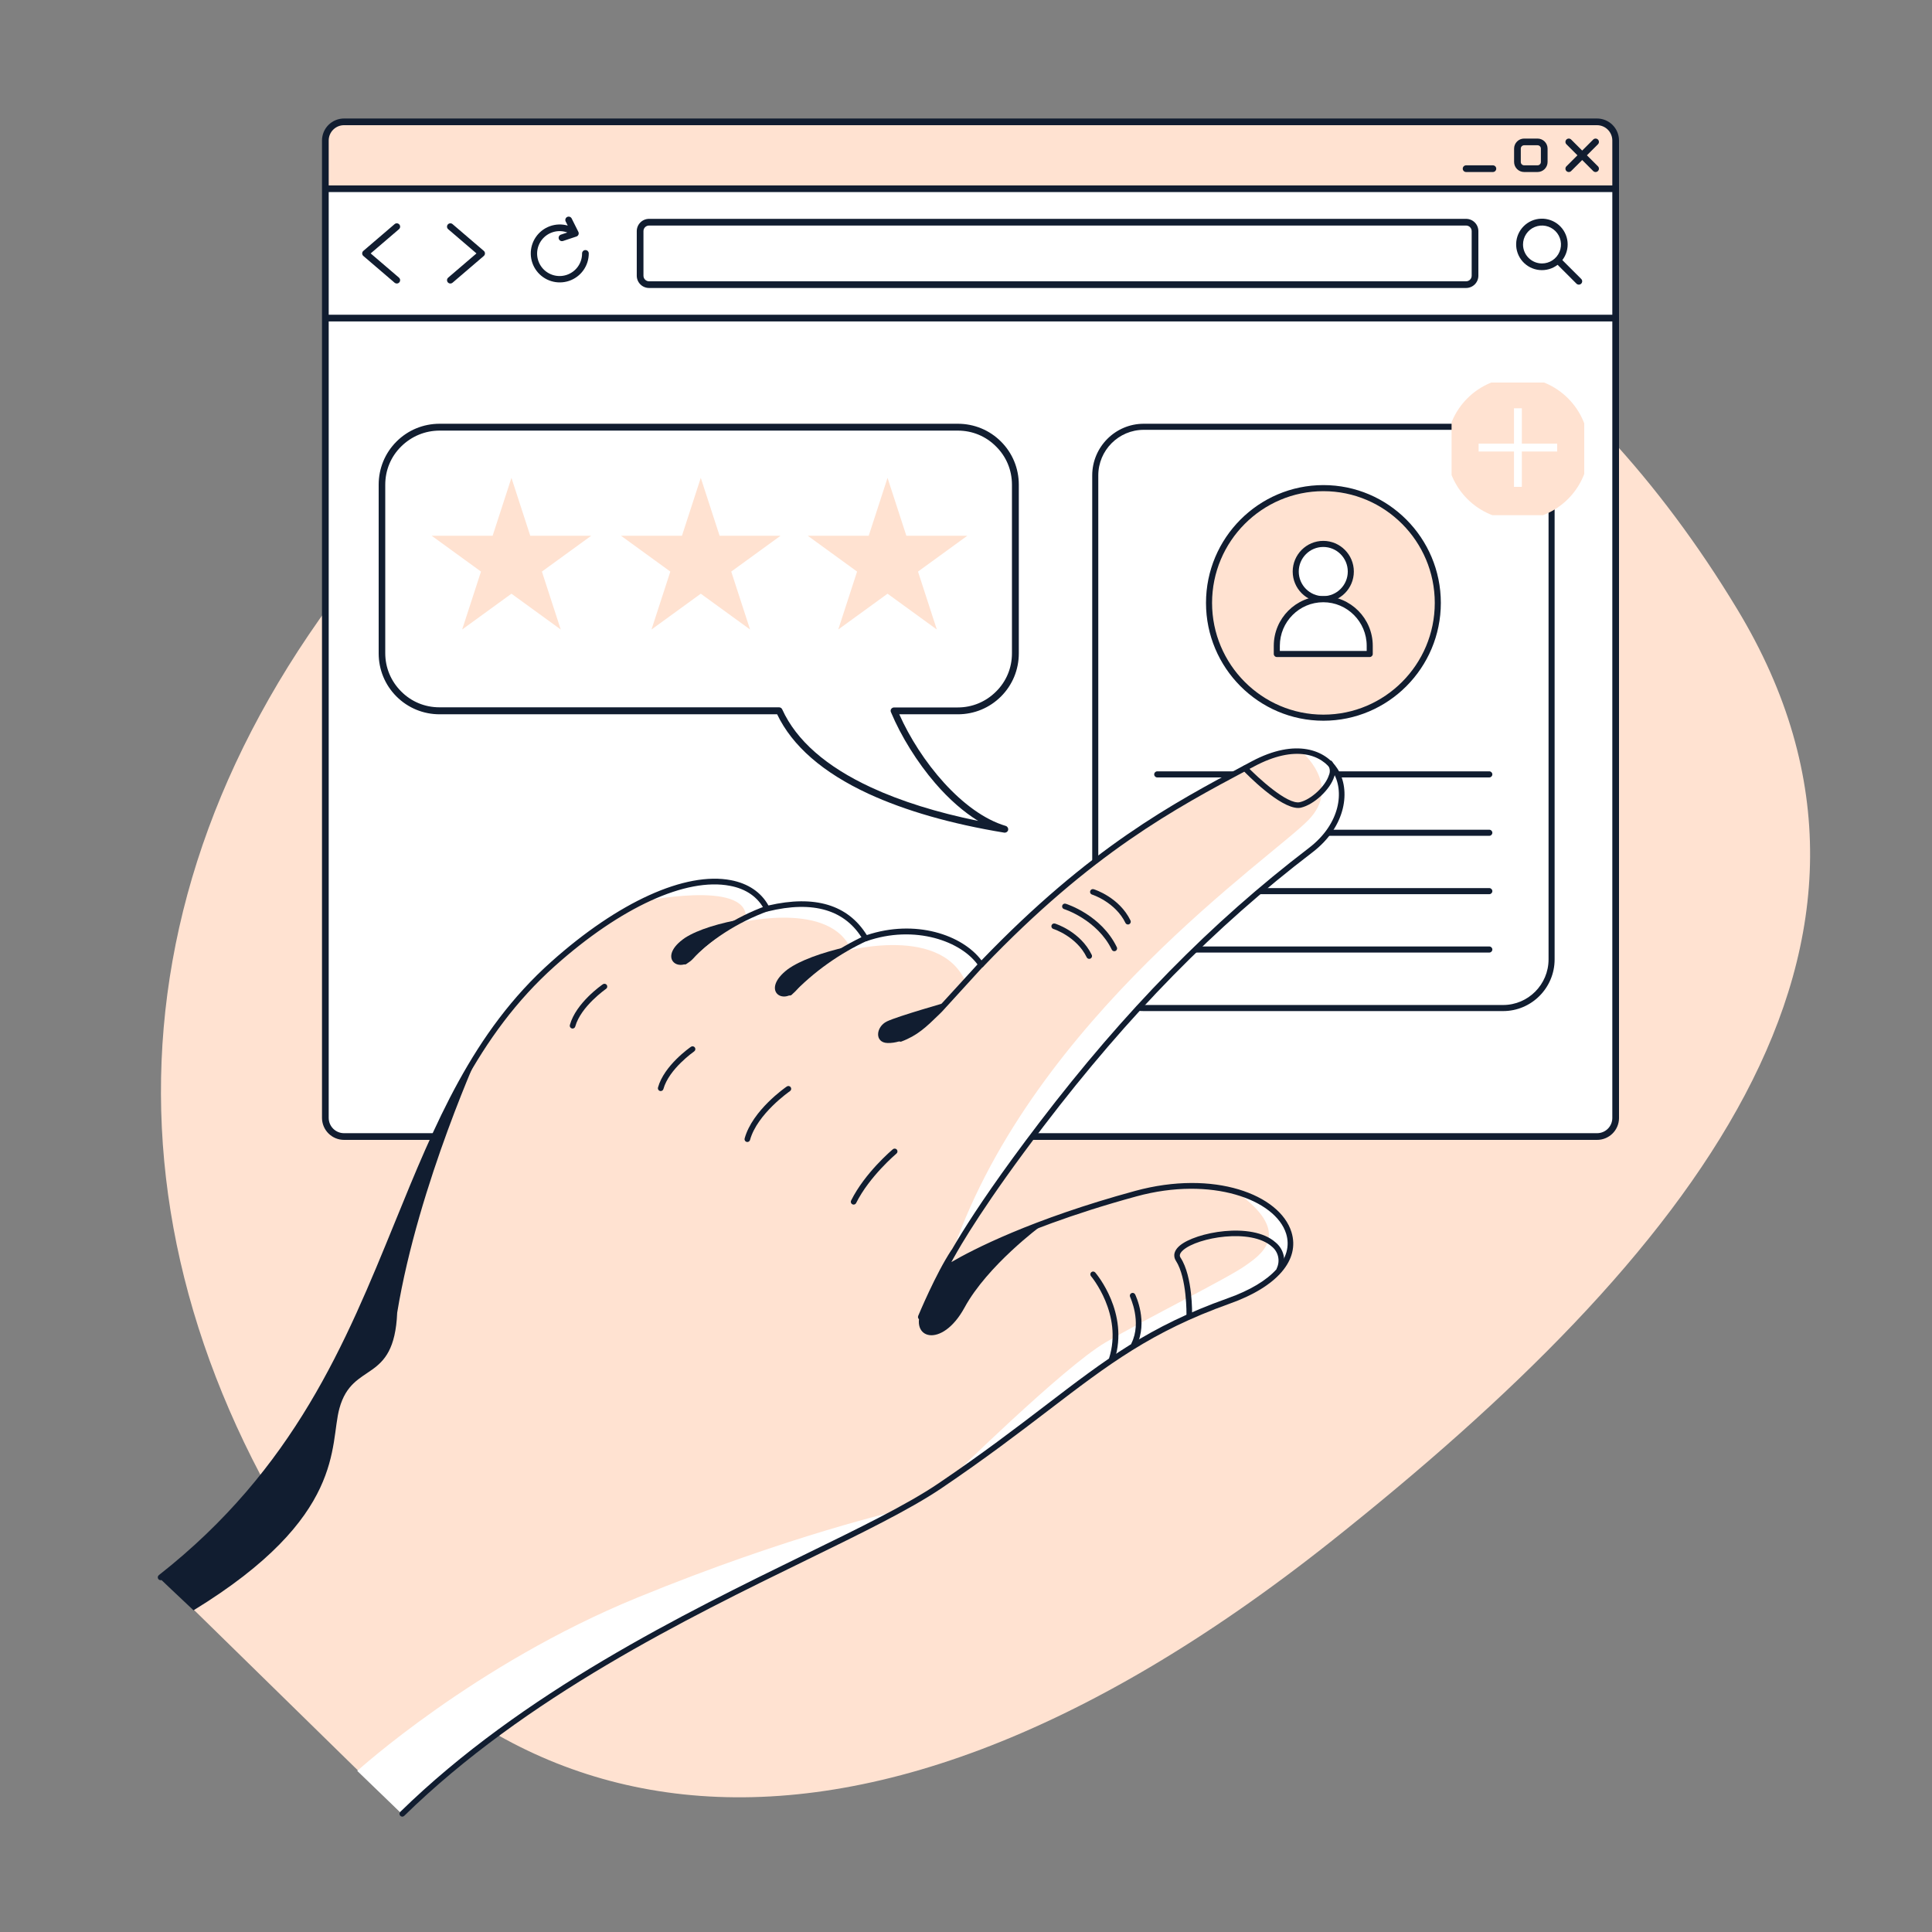 <svg width="604" height="604" viewBox="0 0 604 604" fill="none" xmlns="http://www.w3.org/2000/svg">
<rect x="0" y="0" width="604" height="604" fill="#808080" stroke="none"/>
<g clip-path="url(#clip0_614_7010)">
<g clip-path="url(#clip1_614_7010)">
<path d="M84.179 466.222C24.843 358.41 42.377 240.304 145.609 140.61C272.026 19.456 444.588 27.377 543.119 190.468C606.737 295.708 528.302 392.875 415.968 482.031C259.849 605.863 143.385 574.009 84.179 466.222V466.222Z" fill="#FFE2D1"/>
</g>
<g clip-path="url(#clip2_614_7010)">
<path d="M498.934 355.663H107.885C107.122 355.667 106.365 355.52 105.659 355.231C104.953 354.942 104.311 354.517 103.77 353.978C103.229 353.441 102.799 352.802 102.506 352.097C102.213 351.394 102.062 350.639 102.063 349.876V44.23C102.062 43.467 102.213 42.712 102.505 42.008C102.798 41.303 103.227 40.663 103.768 40.125C104.31 39.587 104.952 39.161 105.658 38.872C106.365 38.583 107.122 38.436 107.885 38.44H498.934C499.697 38.436 500.454 38.583 501.161 38.872C501.867 39.161 502.509 39.587 503.051 40.125C503.591 40.663 504.021 41.303 504.314 42.008C504.606 42.712 504.757 43.467 504.756 44.23V349.946C504.741 351.475 504.12 352.935 503.028 354.007C501.937 355.079 500.464 355.674 498.934 355.663Z" fill="white"/>
<path d="M504.547 58.274V44.679C504.549 43.918 504.4 43.165 504.11 42.462C503.82 41.759 503.393 41.12 502.855 40.583C502.316 40.045 501.677 39.619 500.974 39.329C500.269 39.038 499.516 38.89 498.754 38.892H107.995C107.234 38.89 106.48 39.038 105.776 39.329C105.073 39.619 104.433 40.045 103.895 40.583C103.357 41.12 102.93 41.759 102.64 42.462C102.349 43.165 102.201 43.918 102.202 44.679V58.274H504.547Z" fill="#FFE2D1"/>
<path d="M496.117 48.549L499.565 45.106C499.761 44.91 499.871 44.644 499.871 44.366C499.871 44.089 499.761 43.823 499.565 43.627C499.368 43.43 499.102 43.32 498.824 43.32C498.546 43.32 498.28 43.43 498.084 43.627L494.637 47.071L491.19 43.627C490.994 43.43 490.727 43.32 490.449 43.32C490.171 43.32 489.905 43.43 489.709 43.627C489.513 43.823 489.402 44.089 489.402 44.366C489.402 44.644 489.513 44.91 489.709 45.106L493.156 48.549L489.709 51.993C489.513 52.189 489.402 52.455 489.402 52.733C489.402 53.01 489.513 53.276 489.709 53.472C489.905 53.668 490.171 53.779 490.449 53.779C490.727 53.779 490.994 53.668 491.19 53.472L494.637 50.028L498.084 53.472C498.28 53.668 498.546 53.779 498.824 53.779C499.102 53.779 499.368 53.668 499.565 53.472C499.761 53.276 499.871 53.01 499.871 52.733C499.871 52.455 499.761 52.189 499.565 51.993L496.117 48.549Z" fill="#111D30"/>
<path d="M499.223 37.045H107.596C105.77 37.036 104.015 37.751 102.716 39.032C101.417 40.314 100.68 42.058 100.667 43.882V349.523C100.68 351.347 101.417 353.092 102.716 354.373C104.015 355.655 105.77 356.369 107.596 356.36H499.223C501.039 356.379 502.788 355.677 504.087 354.409C505.386 353.142 506.128 351.411 506.152 349.597V43.882C506.139 42.058 505.402 40.314 504.103 39.032C502.804 37.751 501.049 37.036 499.223 37.045ZM107.596 39.137H499.223C500.494 39.127 501.717 39.621 502.623 40.511C503.529 41.4 504.046 42.613 504.058 43.882V57.961H102.76V43.882C102.773 42.613 103.289 41.4 104.196 40.511C105.102 39.621 106.325 39.127 107.596 39.137ZM504.058 60.053V98.398H102.76V60.053H504.058ZM499.223 354.269H107.596C106.325 354.278 105.102 353.785 104.196 352.895C103.289 352.005 102.773 350.793 102.76 349.523V100.49H504.058V349.597C504.035 350.857 503.513 352.056 502.607 352.931C501.701 353.807 500.484 354.287 499.223 354.269Z" fill="#111D30"/>
<path d="M480.678 53.778H476.491C475.658 53.777 474.86 53.446 474.271 52.858C473.683 52.27 473.351 51.472 473.35 50.641V46.457C473.351 45.626 473.683 44.828 474.271 44.24C474.86 43.652 475.658 43.321 476.491 43.32H480.678C481.511 43.321 482.309 43.652 482.898 44.24C483.487 44.828 483.818 45.626 483.819 46.457V50.641C483.818 51.472 483.487 52.27 482.898 52.858C482.309 53.446 481.511 53.777 480.678 53.778ZM476.491 45.412C476.213 45.412 475.947 45.522 475.75 45.718C475.554 45.914 475.444 46.18 475.444 46.457V50.641C475.444 50.918 475.554 51.184 475.75 51.38C475.947 51.576 476.213 51.686 476.491 51.686H480.678C480.956 51.686 481.222 51.576 481.419 51.38C481.615 51.184 481.725 50.918 481.725 50.641V46.457C481.725 46.18 481.615 45.914 481.419 45.718C481.222 45.522 480.956 45.412 480.678 45.412H476.491Z" fill="#111D30"/>
<path d="M466.72 53.778H458.345C458.067 53.778 457.802 53.668 457.605 53.472C457.409 53.276 457.298 53.01 457.298 52.732C457.298 52.455 457.409 52.189 457.605 51.993C457.802 51.797 458.067 51.687 458.345 51.687H466.72C466.998 51.687 467.264 51.797 467.461 51.993C467.657 52.189 467.767 52.455 467.767 52.732C467.767 53.01 467.657 53.276 467.461 53.472C467.264 53.668 466.998 53.778 466.72 53.778Z" fill="#111D30"/>
<path d="M458.345 90.032H202.911C201.893 90.031 200.917 89.626 200.198 88.908C199.478 88.189 199.073 87.214 199.072 86.198V72.254C199.073 71.237 199.478 70.263 200.198 69.544C200.917 68.825 201.893 68.421 202.911 68.419H458.345C459.363 68.421 460.339 68.825 461.058 69.544C461.778 70.263 462.182 71.237 462.184 72.254V86.198C462.182 87.214 461.778 88.189 461.058 88.908C460.339 89.626 459.363 90.031 458.345 90.032ZM202.911 70.511C202.448 70.511 202.004 70.694 201.677 71.021C201.349 71.348 201.166 71.791 201.166 72.254V86.198C201.166 86.66 201.349 87.103 201.677 87.43C202.004 87.757 202.448 87.941 202.911 87.941H458.345C458.808 87.941 459.252 87.757 459.579 87.43C459.907 87.103 460.09 86.66 460.09 86.198V72.254C460.09 71.791 459.907 71.348 459.579 71.021C459.252 70.694 458.808 70.511 458.345 70.511H202.911Z" fill="#111D30"/>
<path d="M140.797 88.638C140.582 88.638 140.374 88.573 140.198 88.451C140.022 88.329 139.888 88.156 139.813 87.956C139.739 87.755 139.728 87.537 139.782 87.33C139.835 87.123 139.951 86.937 140.114 86.798L148.959 79.226L140.115 71.654C139.904 71.473 139.773 71.216 139.752 70.94C139.731 70.663 139.821 70.389 140.002 70.178C140.182 69.968 140.44 69.838 140.717 69.817C140.994 69.795 141.268 69.885 141.478 70.066L151.249 78.432C151.364 78.53 151.456 78.652 151.519 78.789C151.582 78.926 151.615 79.075 151.615 79.226C151.615 79.377 151.582 79.526 151.519 79.663C151.456 79.8 151.364 79.922 151.249 80.02L141.478 88.386C141.288 88.549 141.047 88.638 140.797 88.638Z" fill="#111D30"/>
<path d="M124.047 88.638C123.797 88.638 123.555 88.549 123.365 88.386L113.595 80.02C113.48 79.922 113.388 79.8 113.325 79.663C113.262 79.526 113.229 79.377 113.229 79.226C113.229 79.075 113.262 78.926 113.325 78.789C113.388 78.652 113.48 78.53 113.595 78.432L123.365 70.066C123.47 69.976 123.591 69.908 123.722 69.865C123.852 69.823 123.99 69.806 124.127 69.817C124.264 69.827 124.398 69.864 124.521 69.927C124.643 69.989 124.753 70.074 124.842 70.178C124.932 70.283 125 70.404 125.043 70.534C125.085 70.665 125.102 70.803 125.092 70.94C125.081 71.077 125.044 71.21 124.981 71.333C124.919 71.455 124.833 71.564 124.729 71.654L115.884 79.226L124.728 86.798C124.891 86.937 125.007 87.123 125.061 87.33C125.114 87.537 125.103 87.755 125.029 87.955C124.955 88.156 124.821 88.329 124.645 88.451C124.469 88.573 124.261 88.638 124.047 88.638Z" fill="#111D30"/>
<path d="M183.02 78.18C182.742 78.18 182.476 78.29 182.28 78.486C182.084 78.683 181.973 78.948 181.973 79.226C181.984 80.722 181.516 82.182 180.637 83.394C179.759 84.605 178.516 85.505 177.09 85.962C175.663 86.418 174.129 86.407 172.709 85.931C171.29 85.455 170.059 84.539 169.197 83.315C168.336 82.092 167.888 80.625 167.919 79.129C167.95 77.633 168.459 76.187 169.371 75C170.283 73.814 171.551 72.949 172.989 72.532C174.427 72.116 175.961 72.169 177.367 72.685L175.358 73.353C175.095 73.441 174.877 73.63 174.753 73.878C174.628 74.126 174.608 74.414 174.696 74.677C174.784 74.94 174.973 75.157 175.222 75.281C175.47 75.405 175.758 75.425 176.021 75.338L180.208 73.943C180.351 73.896 180.481 73.819 180.591 73.716C180.7 73.614 180.787 73.49 180.844 73.351C180.902 73.213 180.928 73.064 180.924 72.914C180.918 72.764 180.88 72.617 180.813 72.483L178.72 68.3C178.595 68.052 178.378 67.863 178.115 67.776C177.851 67.688 177.563 67.708 177.315 67.832C177.066 67.957 176.878 68.174 176.79 68.437C176.702 68.7 176.722 68.988 176.846 69.236L177.491 70.523C175.663 70.001 173.716 70.067 171.928 70.71C170.139 71.353 168.598 72.542 167.523 74.109C166.447 75.675 165.892 77.539 165.935 79.438C165.978 81.337 166.618 83.174 167.763 84.689C168.908 86.205 170.502 87.323 172.318 87.885C174.134 88.447 176.081 88.424 177.884 87.82C179.686 87.216 181.253 86.061 182.363 84.519C183.472 82.977 184.068 81.125 184.067 79.226C184.067 78.948 183.957 78.683 183.761 78.486C183.564 78.29 183.298 78.18 183.02 78.18Z" fill="#111D30"/>
<path d="M494.33 87.201L488.433 81.31C489.679 79.69 490.261 77.656 490.062 75.623C489.862 73.589 488.896 71.708 487.358 70.36C485.821 69.013 483.827 68.299 481.783 68.366C479.739 68.433 477.797 69.274 476.35 70.719C474.904 72.163 474.062 74.104 473.995 76.146C473.929 78.188 474.642 80.179 475.991 81.715C477.34 83.251 479.224 84.217 481.26 84.416C483.296 84.615 485.331 84.034 486.953 82.789L492.849 88.68C493.045 88.876 493.312 88.987 493.59 88.987C493.868 88.987 494.134 88.876 494.33 88.68C494.526 88.484 494.637 88.218 494.637 87.94C494.637 87.663 494.526 87.397 494.33 87.201ZM476.142 76.437C476.142 75.265 476.49 74.119 477.141 73.144C477.793 72.17 478.72 71.41 479.804 70.962C480.888 70.513 482.081 70.396 483.231 70.624C484.382 70.853 485.44 71.418 486.269 72.246C487.098 73.075 487.664 74.131 487.893 75.281C488.122 76.43 488.004 77.622 487.555 78.705C487.106 79.787 486.345 80.713 485.37 81.364C484.394 82.015 483.247 82.363 482.074 82.363C480.501 82.361 478.994 81.736 477.881 80.625C476.769 79.514 476.144 78.008 476.142 76.437Z" fill="#111D30"/>
</g>
<g clip-path="url(#clip3_614_7010)">
<path d="M469.915 315.143H357.565C349.195 315.143 342.409 308.334 342.409 299.934V148.636C342.409 140.237 349.195 133.428 357.565 133.428H469.915C478.285 133.428 485.071 140.237 485.071 148.636V299.934C485.071 308.334 478.285 315.143 469.915 315.143Z" fill="white"/>
<path d="M469.915 316.093H357.565C348.686 316.093 341.461 308.844 341.461 299.934V148.636C341.461 139.726 348.686 132.477 357.565 132.477H469.915C478.794 132.477 486.019 139.726 486.019 148.636V299.934C486.019 308.844 478.794 316.093 469.915 316.093ZM357.565 134.378C349.73 134.378 343.356 140.774 343.356 148.636V299.934C343.356 307.796 349.73 314.192 357.565 314.192H469.915C477.75 314.192 484.124 307.796 484.124 299.934V148.636C484.124 140.774 477.75 134.378 469.915 134.378H357.565Z" fill="#111D30"/>
<path d="M413.74 224.368C433.49 224.368 449.5 208.303 449.5 188.486C449.5 168.668 433.49 152.603 413.74 152.603C393.99 152.603 377.98 168.668 377.98 188.486C377.98 208.303 393.99 224.368 413.74 224.368Z" fill="#FFE2D1"/>
<path d="M413.74 225.319C393.499 225.319 377.032 208.796 377.032 188.486C377.032 168.176 393.499 151.653 413.74 151.653C433.981 151.653 450.448 168.176 450.448 188.486C450.448 208.796 433.981 225.319 413.74 225.319ZM413.74 153.554C394.544 153.554 378.927 169.224 378.927 188.486C378.927 207.748 394.544 223.418 413.74 223.418C432.936 223.418 448.553 207.748 448.553 188.486C448.553 169.224 432.936 153.554 413.74 153.554Z" fill="#111D30"/>
<path d="M413.693 187.326C418.448 187.326 422.303 183.457 422.303 178.686C422.303 173.914 418.448 170.046 413.693 170.046C408.937 170.046 405.082 173.914 405.082 178.686C405.082 183.457 408.937 187.326 413.693 187.326Z" fill="white"/>
<path d="M413.693 188.276C408.422 188.276 404.135 183.974 404.135 178.685C404.135 173.397 408.422 169.095 413.693 169.095C418.963 169.095 423.25 173.397 423.25 178.685C423.25 183.974 418.963 188.276 413.693 188.276ZM413.693 170.996C409.467 170.996 406.029 174.446 406.029 178.685C406.029 182.925 409.467 186.375 413.693 186.375C417.918 186.375 421.356 182.925 421.356 178.685C421.356 174.446 417.918 170.996 413.693 170.996Z" fill="#111D30"/>
<path d="M413.693 187.325C405.67 187.325 399.167 193.851 399.167 201.9V204.455H428.218V201.9C428.218 193.851 421.715 187.325 413.693 187.325Z" fill="white"/>
<path d="M428.218 205.405H399.167C398.644 205.405 398.22 204.98 398.22 204.455V201.9C398.22 193.339 405.161 186.375 413.692 186.375C422.224 186.375 429.165 193.339 429.165 201.9V204.455C429.165 204.98 428.741 205.405 428.218 205.405ZM400.114 203.504H427.271V201.9C427.271 194.388 421.179 188.276 413.692 188.276C406.205 188.276 400.114 194.388 400.114 201.9V203.504Z" fill="#111D30"/>
<path d="M465.604 243.047H361.781C361.258 243.047 360.833 242.621 360.833 242.096C360.833 241.571 361.258 241.146 361.781 241.146H465.604C466.127 241.146 466.552 241.571 466.552 242.096C466.552 242.621 466.127 243.047 465.604 243.047Z" fill="#111D30"/>
<path d="M465.604 261.297H361.781C361.258 261.297 360.833 260.871 360.833 260.346C360.833 259.821 361.258 259.396 361.781 259.396H465.604C466.127 259.396 466.552 259.821 466.552 260.346C466.552 260.871 466.127 261.297 465.604 261.297Z" fill="#111D30"/>
<path d="M465.604 279.547H361.781C361.258 279.547 360.833 279.121 360.833 278.596C360.833 278.071 361.258 277.646 361.781 277.646H465.604C466.127 277.646 466.552 278.071 466.552 278.596C466.552 279.121 466.127 279.547 465.604 279.547Z" fill="#111D30"/>
<path d="M465.604 297.797H361.781C361.258 297.797 360.833 297.371 360.833 296.847C360.833 296.322 361.258 295.896 361.781 295.896H465.604C466.127 295.896 466.552 296.322 466.552 296.847C466.552 297.371 466.127 297.797 465.604 297.797Z" fill="#111D30"/>
</g>
<g clip-path="url(#clip4_614_7010)">
<path d="M474.476 160.535C485.672 160.535 494.748 151.459 494.748 140.263C494.748 129.067 485.672 119.991 474.476 119.991C463.28 119.991 454.204 129.067 454.204 140.263C454.204 151.459 463.28 160.535 474.476 160.535Z" fill="#FFE2D1" stroke="#FFE2D1" stroke-width="3.962" stroke-miterlimit="10"/>
</g>
<g clip-path="url(#clip5_614_7010)">
<path d="M50.209 493.095C127.428 432.434 118.333 349.983 172.954 301.266C206.587 271.274 232.971 270.413 239.792 284.087C248.974 281.865 263.132 280.574 270.591 293.423C286.717 287.723 301.636 293.88 306.734 301.617C341.924 264.862 368.553 251.161 391.675 238.822C417.909 224.77 429.094 250.994 409.733 265.802C376.458 291.228 349.961 319.586 325.615 351.485C301.269 383.383 295.226 396.934 295.226 396.934C295.226 396.934 313.538 384.498 355.086 373.16C396.633 361.822 423.672 392.613 384.11 406.745C347.381 419.857 335.383 436.447 293.783 464.578C262.887 485.472 181.349 512.662 125.757 567.062" fill="#FFE2D1"/>
<path d="M281.601 472.097C281.601 472.097 247.234 479.782 199.136 499.508C148.319 520.305 111.687 553.635 111.687 553.635L125.748 567.195C134.074 557.912 167.191 529.922 199.136 513.376C234.711 494.976 281.601 472.097 281.601 472.097Z" fill="white"/>
<path d="M261.882 297.93C261.882 297.93 293.477 288.401 301.793 306.756C303.691 304.85 306.787 301.03 306.787 301.03C306.787 301.03 292.533 281.699 261.882 297.93Z" fill="white"/>
<path d="M229.333 288.858C229.333 288.858 258.086 281.226 265.685 296.016C267.368 295.229 269.005 294.349 270.591 293.381C270.591 293.381 261.409 273.831 229.333 288.858Z" fill="white"/>
<path d="M150.776 326.719C150.776 326.719 130.82 369.981 124.174 410.381C123.221 432.97 110.235 425.312 106.116 440.286C102.941 451.826 108.337 474.169 60.502 503.433C56.068 499.296 49.737 493.254 49.737 493.254C73.077 476.716 89.474 453.1 103.58 428.517C121.008 393.844 134.31 355.034 150.776 326.719Z" fill="#111D30"/>
<path d="M199.958 281.944C199.958 281.944 233.688 274.786 233.189 286.95C235.332 285.756 238.655 284.316 238.655 284.316C238.655 284.316 237.019 267.629 199.958 281.944Z" fill="white"/>
<path d="M297.08 462.234C297.08 462.234 332.497 427.402 345.483 419.761C358.47 412.12 383.874 399.605 389.453 395.609C393.887 392.43 404.145 385.887 387.704 373.486C403.55 377.983 408.141 393.027 396.773 399.746C378.408 410.557 366.427 412.129 346.235 425.733C342.361 428.342 297.08 462.234 297.08 462.234Z" fill="white"/>
<path d="M406.724 234.827C406.724 234.827 419.658 245.419 409.094 256.318C397.726 268.087 323.394 318.209 298.033 390.692C324.364 347.077 382.335 284.405 401.967 271.363C421.6 258.321 420.34 251.646 419.396 245.279C418.451 238.911 410.52 235.1 406.724 234.827Z" fill="white"/>
<path d="M281.444 325.693C281.549 325.694 281.653 325.673 281.75 325.631C286.84 323.734 289.568 321.073 293.704 317.051L294.579 316.172L307.399 302.12C307.486 302.037 307.554 301.937 307.6 301.827C307.647 301.716 307.67 301.597 307.668 301.477C307.667 301.357 307.641 301.238 307.593 301.128C307.544 301.019 307.474 300.92 307.386 300.839C307.298 300.758 307.194 300.695 307.081 300.656C306.968 300.617 306.848 300.601 306.729 300.61C306.609 300.619 306.494 300.652 306.387 300.708C306.281 300.764 306.189 300.841 306.114 300.935L293.328 314.908L292.506 315.698C288.387 319.703 285.904 322.127 281.138 323.901C280.944 323.971 280.781 324.109 280.678 324.288C280.575 324.468 280.539 324.678 280.576 324.882C280.612 325.087 280.719 325.271 280.878 325.403C281.037 325.536 281.238 325.607 281.444 325.605V325.693Z" fill="#111D30"/>
<path d="M246.919 311.237C247.037 311.236 247.153 311.212 247.262 311.165C247.369 311.118 247.467 311.05 247.548 310.964C254.342 303.847 262.416 298.087 271.344 293.988C271.556 293.893 271.722 293.718 271.805 293.501C271.889 293.283 271.883 293.041 271.79 292.828C271.695 292.615 271.521 292.448 271.305 292.364C271.088 292.28 270.848 292.286 270.635 292.38C261.495 296.574 253.231 302.472 246.28 309.761C246.165 309.886 246.088 310.042 246.059 310.211C246.031 310.379 246.052 310.552 246.12 310.708C246.187 310.865 246.299 310.998 246.44 311.092C246.583 311.186 246.749 311.236 246.919 311.237Z" fill="#111D30"/>
<path d="M214.134 301.514C214.252 301.512 214.369 301.487 214.478 301.438C214.585 301.39 214.683 301.32 214.764 301.233C221.916 293.901 230.623 288.284 240.238 284.801C240.346 284.762 240.446 284.702 240.531 284.625C240.617 284.548 240.686 284.454 240.736 284.35C240.786 284.245 240.814 284.132 240.82 284.017C240.826 283.901 240.81 283.786 240.771 283.677C240.733 283.568 240.673 283.467 240.596 283.381C240.519 283.296 240.426 283.226 240.322 283.176C240.218 283.126 240.105 283.098 239.99 283.092C239.876 283.085 239.76 283.102 239.652 283.141C229.791 286.726 220.862 292.499 213.531 300.03C213.368 300.194 213.276 300.417 213.276 300.649C213.276 300.881 213.368 301.104 213.531 301.268C213.692 301.425 213.908 301.513 214.134 301.514Z" fill="#111D30"/>
<path d="M371.806 412.077C372.038 412.077 372.26 411.985 372.424 411.82C372.588 411.656 372.68 411.433 372.68 411.199C372.68 410.707 372.925 399.088 369.086 393.204C368.894 392.905 368.386 392.132 369.899 390.815C374.49 386.819 391.08 383.929 397.603 389.708C398.588 390.493 399.278 391.59 399.563 392.82C399.847 394.049 399.708 395.339 399.169 396.479C399.067 396.689 399.052 396.931 399.127 397.152C399.203 397.373 399.362 397.554 399.571 397.656C399.78 397.759 400.02 397.774 400.24 397.698C400.46 397.623 400.641 397.462 400.743 397.252C401.466 395.762 401.659 394.068 401.292 392.451C400.924 390.835 400.018 389.393 398.723 388.364C391.403 381.874 373.677 385.203 368.754 389.48C366.349 391.579 367.162 393.458 367.626 394.161C371.124 399.588 370.931 411.041 370.931 411.155C370.931 411.388 371.023 411.612 371.187 411.776C371.351 411.941 371.574 412.033 371.806 412.033V412.077Z" fill="#111D30"/>
<path d="M287.854 412.614C288.027 412.616 288.197 412.566 288.342 412.471C288.486 412.375 288.6 412.239 288.667 412.078C288.72 411.946 294.15 398.948 298.803 391.948C298.931 391.754 298.977 391.516 298.932 391.287C298.886 391.059 298.752 390.858 298.558 390.728C298.364 390.599 298.127 390.552 297.899 390.598C297.671 390.644 297.471 390.779 297.342 390.974C292.602 398.114 287.277 410.857 287.049 411.402C287.005 411.509 286.982 411.623 286.982 411.739C286.981 411.854 287.004 411.969 287.048 412.076C287.091 412.183 287.156 412.28 287.237 412.362C287.319 412.443 287.415 412.508 287.522 412.552C287.627 412.594 287.74 412.616 287.854 412.614Z" fill="#111D30"/>
<path d="M125.757 567.942C125.986 567.941 126.207 567.849 126.369 567.687C164.287 530.58 215.061 505.805 252.122 487.722C269.472 479.255 284.478 471.913 294.273 465.308C308.072 455.973 318.593 447.928 327.88 440.831C346.506 426.586 359.965 416.293 384.407 407.572C399.274 402.302 406.471 393.897 403.742 385.159C400.113 373.504 379.606 365.565 354.858 372.319C322.423 381.163 303.918 390.762 297.412 394.574C300.324 389.172 308.343 375.568 326.314 352.022C353.004 317.05 379.659 289.877 410.266 266.498C420.987 258.303 422.317 246.895 418.128 240.317C414.49 234.608 405.264 230.577 391.263 238.051L389.409 239.043C366.629 251.181 340.805 264.934 306.839 300.24C300.788 292.239 286.184 287.277 270.985 292.336C265.091 282.851 254.754 279.724 240.238 283.079C237.929 278.934 233.906 276.211 228.537 275.175C214.3 272.426 193.312 281.937 172.368 300.644C147.707 322.6 135.962 351.434 123.536 381.918C108.049 419.894 92.054 459.161 49.658 492.438C49.475 492.583 49.357 492.794 49.329 493.026C49.301 493.259 49.366 493.493 49.51 493.676C49.653 493.861 49.864 493.979 50.096 494.007C50.327 494.035 50.559 493.97 50.743 493.825C93.479 460.25 109.579 420.772 125.154 382.585C137.502 352.294 149.167 323.681 173.522 301.962C194.064 283.641 214.501 274.288 228.204 276.931C233.242 277.862 237.019 280.497 239.005 284.484C239.094 284.661 239.24 284.803 239.419 284.886C239.598 284.969 239.801 284.988 239.993 284.941C254.334 281.428 264.365 284.476 269.839 293.864C269.942 294.039 270.101 294.174 270.291 294.244C270.48 294.315 270.688 294.317 270.88 294.251C285.886 288.981 300.797 294.198 306.008 302.102C306.081 302.211 306.176 302.302 306.288 302.369C306.4 302.436 306.526 302.477 306.656 302.489C306.787 302.502 306.92 302.485 307.044 302.44C307.168 302.394 307.281 302.321 307.373 302.225C341.478 266.55 367.398 252.762 390.231 240.589L392.085 239.605C405.019 232.702 413.257 235.934 416.659 241.265C420.384 247.176 419.09 257.539 409.199 265.101C378.496 288.568 351.71 315.856 324.924 350.951C300.796 382.568 294.675 396.014 294.43 396.576C294.353 396.75 294.335 396.944 294.378 397.129C294.421 397.315 294.521 397.481 294.666 397.604C294.811 397.727 294.992 397.799 295.18 397.811C295.37 397.821 295.557 397.77 295.716 397.665C295.899 397.542 314.421 385.167 355.321 374.014C378.74 367.62 398.758 375.032 402.081 385.677C404.486 393.405 397.665 400.976 383.821 405.877C359.125 414.659 345.571 425.058 326.822 439.4C317.552 446.479 307.049 454.515 293.293 463.815C283.586 470.385 268.65 477.674 251.361 486.106C214.186 504.277 163.282 529.123 125.145 566.431C124.982 566.596 124.89 566.818 124.89 567.05C124.89 567.282 124.982 567.505 125.145 567.669C125.225 567.753 125.319 567.82 125.424 567.867C125.529 567.913 125.643 567.939 125.757 567.942Z" fill="#111D30"/>
<path d="M405.85 252.594C406.144 252.595 406.437 252.563 406.724 252.497C410.791 251.557 415.836 246.859 417.104 242.836C417.433 242.025 417.535 241.139 417.399 240.274C417.264 239.409 416.896 238.597 416.335 237.927C416.171 237.798 415.968 237.732 415.76 237.741C415.552 237.749 415.355 237.832 415.202 237.973C415.05 238.115 414.952 238.306 414.927 238.513C414.903 238.721 414.952 238.93 415.067 239.104C415.42 239.55 415.644 240.085 415.715 240.65C415.786 241.215 415.701 241.789 415.469 242.309C414.376 245.822 409.864 249.977 406.366 250.785C402.5 251.663 393.134 243.003 389.846 239.578C389.767 239.495 389.671 239.429 389.566 239.382C389.46 239.336 389.347 239.312 389.232 239.31C389.117 239.308 389.003 239.328 388.896 239.371C388.789 239.413 388.692 239.476 388.609 239.556C388.526 239.636 388.46 239.732 388.414 239.838C388.368 239.944 388.344 240.057 388.342 240.173C388.34 240.288 388.36 240.403 388.402 240.51C388.444 240.618 388.507 240.716 388.587 240.799C389.776 242.063 400.078 252.594 405.85 252.594Z" fill="#111D30"/>
<path d="M348.361 297.376C348.509 297.377 348.655 297.339 348.785 297.267C348.916 297.194 349.025 297.09 349.104 296.964C349.183 296.837 349.228 296.692 349.236 296.543C349.243 296.394 349.213 296.246 349.148 296.112C344.303 286.099 333.625 282.674 333.179 282.534C332.958 282.464 332.717 282.485 332.512 282.593C332.306 282.701 332.152 282.887 332.082 283.109C332.013 283.331 332.034 283.573 332.141 283.779C332.249 283.986 332.433 284.141 332.654 284.211C332.759 284.211 343.052 287.566 347.574 296.885C347.646 297.032 347.758 297.157 347.897 297.244C348.036 297.331 348.197 297.377 348.361 297.376Z" fill="#111D30"/>
<path d="M340.516 299.767C340.665 299.768 340.811 299.73 340.941 299.658C341.071 299.585 341.181 299.481 341.259 299.355C341.338 299.228 341.384 299.083 341.391 298.934C341.399 298.785 341.369 298.637 341.303 298.503C337.805 291.301 330.153 288.842 329.83 288.736C329.72 288.702 329.605 288.689 329.491 288.699C329.376 288.71 329.264 288.742 329.163 288.796C329.06 288.849 328.97 288.922 328.896 289.011C328.822 289.099 328.766 289.202 328.732 289.312C328.697 289.422 328.685 289.538 328.696 289.653C328.705 289.768 328.738 289.88 328.791 289.982C328.844 290.084 328.917 290.175 329.005 290.249C329.094 290.323 329.195 290.379 329.305 290.414C329.384 290.414 336.572 292.768 339.729 299.267C339.8 299.416 339.911 299.543 340.051 299.631C340.19 299.72 340.351 299.767 340.516 299.767Z" fill="#111D30"/>
<path d="M352.637 289.024C352.77 289.025 352.901 288.995 353.021 288.936C353.125 288.886 353.217 288.815 353.294 288.729C353.37 288.642 353.428 288.541 353.466 288.432C353.503 288.323 353.519 288.207 353.511 288.091C353.504 287.976 353.474 287.863 353.424 287.76C349.926 280.567 342.265 278.099 341.941 278.002C341.831 277.964 341.713 277.949 341.597 277.957C341.48 277.965 341.366 277.997 341.261 278.05C341.157 278.103 341.064 278.177 340.989 278.267C340.914 278.357 340.857 278.461 340.822 278.574C340.788 278.686 340.776 278.804 340.788 278.921C340.799 279.038 340.835 279.152 340.891 279.255C340.947 279.358 341.023 279.449 341.115 279.522C341.207 279.595 341.313 279.648 341.426 279.68C341.496 279.68 348.693 282.033 351.85 288.532C351.922 288.68 352.034 288.805 352.173 288.892C352.312 288.979 352.473 289.025 352.637 289.024Z" fill="#111D30"/>
<path d="M347.582 425.706C347.774 425.716 347.963 425.661 348.122 425.552C348.28 425.443 348.397 425.284 348.457 425.1C353.048 410.477 342.842 398.331 342.405 397.821C342.33 397.735 342.239 397.662 342.137 397.61C342.035 397.557 341.923 397.526 341.809 397.517C341.694 397.508 341.579 397.522 341.47 397.557C341.36 397.593 341.259 397.65 341.172 397.725C341.085 397.8 341.013 397.892 340.961 397.994C340.909 398.097 340.878 398.21 340.869 398.325C340.86 398.439 340.873 398.555 340.909 398.665C340.945 398.774 341.001 398.876 341.076 398.963C341.181 399.077 351.063 410.899 346.751 424.564C346.716 424.675 346.703 424.791 346.712 424.906C346.722 425.021 346.754 425.134 346.807 425.236C346.859 425.34 346.932 425.431 347.02 425.505C347.108 425.58 347.21 425.637 347.32 425.671C347.405 425.696 347.493 425.708 347.582 425.706Z" fill="#111D30"/>
<path d="M354.508 421.228C354.669 421.227 354.828 421.182 354.965 421.097C355.102 421.011 355.213 420.89 355.286 420.745C359.003 413.28 355.05 405.033 354.884 404.682C354.781 404.472 354.599 404.312 354.378 404.237C354.158 404.162 353.916 404.178 353.708 404.282C353.499 404.386 353.34 404.568 353.265 404.79C353.191 405.011 353.207 405.253 353.31 405.463C353.31 405.533 357.044 413.28 353.721 419.954C353.618 420.163 353.601 420.404 353.675 420.625C353.749 420.845 353.907 421.028 354.114 421.131C354.236 421.194 354.371 421.227 354.508 421.228Z" fill="#111D30"/>
<path d="M266.875 376.589C267.037 376.588 267.195 376.542 267.332 376.457C267.469 376.372 267.58 376.251 267.653 376.106C271.798 367.789 280.176 360.71 280.263 360.639C280.442 360.49 280.554 360.276 280.575 360.044C280.596 359.811 280.526 359.58 280.377 359.401C280.228 359.221 280.015 359.109 279.784 359.088C279.553 359.066 279.322 359.138 279.144 359.287C278.785 359.586 270.399 366.664 266.088 375.315C266.02 375.45 265.989 375.599 265.995 375.749C266.002 375.899 266.047 376.046 266.125 376.173C266.205 376.301 266.315 376.407 266.446 376.479C266.577 376.552 266.725 376.59 266.875 376.589Z" fill="#111D30"/>
<path d="M233.609 357.02C233.806 357.027 233.998 356.968 234.157 356.853C234.315 356.736 234.431 356.569 234.483 356.379C236.74 348.203 246.857 341.194 246.962 341.124C247.059 341.06 247.142 340.976 247.205 340.88C247.269 340.783 247.314 340.674 247.336 340.56C247.358 340.446 247.357 340.329 247.333 340.215C247.31 340.101 247.264 339.993 247.199 339.897C247.134 339.801 247.05 339.719 246.953 339.656C246.856 339.593 246.746 339.55 246.633 339.529C246.519 339.509 246.402 339.51 246.289 339.536C246.176 339.561 246.069 339.608 245.974 339.675C245.537 339.973 235.227 347.114 232.796 355.914C232.765 356.025 232.757 356.141 232.771 356.256C232.785 356.37 232.822 356.481 232.879 356.581C232.935 356.682 233.012 356.77 233.102 356.84C233.193 356.911 233.297 356.963 233.408 356.994L233.609 357.02Z" fill="#111D30"/>
<path d="M206.526 341.097C206.722 341.104 206.915 341.045 207.074 340.929C207.232 340.813 207.348 340.646 207.4 340.456C209.149 334.168 216.95 328.758 217.02 328.696C217.208 328.563 217.336 328.361 217.377 328.133C217.418 327.906 217.369 327.672 217.238 327.481C217.108 327.29 216.909 327.16 216.683 327.116C216.457 327.072 216.223 327.119 216.031 327.247C215.69 327.484 207.619 333.079 205.704 339.991C205.673 340.102 205.665 340.218 205.679 340.332C205.693 340.448 205.73 340.557 205.787 340.658C205.844 340.758 205.92 340.846 206.011 340.917C206.102 340.988 206.205 341.04 206.316 341.071L206.526 341.097Z" fill="#111D30"/>
<path d="M178.97 321.555C179.168 321.562 179.362 321.501 179.52 321.383C179.68 321.265 179.794 321.097 179.845 320.905C181.594 314.626 189.394 309.207 189.464 309.154C189.56 309.09 189.642 309.007 189.705 308.91C189.769 308.814 189.812 308.706 189.834 308.593C189.857 308.479 189.856 308.363 189.833 308.25C189.81 308.136 189.765 308.029 189.7 307.933C189.569 307.741 189.368 307.609 189.14 307.566C188.912 307.523 188.676 307.573 188.485 307.705C188.144 307.933 180.063 313.528 178.157 320.44C178.095 320.663 178.124 320.902 178.237 321.105C178.35 321.307 178.538 321.456 178.76 321.52C178.83 321.538 178.899 321.55 178.97 321.555Z" fill="#111D30"/>
<path d="M246.28 303.016C250.163 300.232 256.774 297.852 264.811 295.99C259.564 299.503 253.443 304.105 249.131 309.357C244.82 314.609 237.728 309.541 246.28 303.016Z" fill="#111D30"/>
<path d="M214.178 293.179C218.2 290.606 224.881 288.56 233.041 287.146C227.645 290.369 221.244 294.663 216.705 299.678C212.166 304.693 205.258 299.257 214.178 293.179Z" fill="#111D30"/>
<path d="M296.205 313.281C296.205 313.281 287.181 326.244 277.517 326.077C273.32 325.998 273.801 320.992 277.281 319.323C280.762 317.654 296.205 313.281 296.205 313.281Z" fill="#111D30"/>
<path d="M325.317 383.343C325.317 383.343 308.702 395.638 301.557 408.759C294.413 421.88 283.98 418.534 288.256 409.234C292.532 399.933 295.025 396.227 295.025 396.227C295.025 396.227 318.19 384.537 325.317 383.343Z" fill="#111D30"/>
</g>
<g clip-path="url(#clip6_614_7010)">
<path d="M137.454 133.548H299.44C304.196 133.548 308.782 135.432 312.167 138.815C315.552 142.199 317.438 146.781 317.438 151.535V204.253C317.438 209.006 315.552 213.589 312.167 216.972C308.782 220.355 304.196 222.239 299.44 222.239H279.513C285.255 235.986 298.84 254.744 314.138 259.24C285.769 254.573 253.501 244.037 243.602 222.239H137.411C132.654 222.239 128.069 220.355 124.683 216.972C121.298 213.589 119.412 209.006 119.412 204.253V151.535C119.412 146.781 121.298 142.199 124.683 138.815C128.112 135.432 132.697 133.548 137.454 133.548Z" fill="white"/>
<path d="M314.138 260.311C314.61 260.311 315.081 259.969 315.167 259.497C315.295 258.941 314.952 258.384 314.438 258.213C300.854 254.187 287.612 237.871 281.141 223.31H299.44C304.539 223.31 309.339 221.34 312.938 217.743C316.538 214.145 318.509 209.349 318.509 204.253V151.535C318.509 146.438 316.538 141.642 312.938 138.045C309.339 134.447 304.539 132.477 299.44 132.477H137.454C132.354 132.477 127.555 134.447 123.955 138.045C120.355 141.642 118.384 146.438 118.384 151.535V204.253C118.384 209.349 120.355 214.145 123.955 217.743C127.555 221.34 132.354 223.31 137.454 223.31H242.959C247.673 233.203 257.272 241.554 271.499 248.149C283.027 253.459 297.297 257.57 313.967 260.311C314.053 260.311 314.095 260.311 314.138 260.311ZM299.44 134.619C303.982 134.619 308.224 136.374 311.396 139.586C314.61 142.755 316.367 146.995 316.367 151.535V204.253C316.367 208.792 314.61 213.032 311.396 216.201C308.182 219.413 303.939 221.169 299.44 221.169H279.513C279.17 221.169 278.827 221.34 278.613 221.64C278.399 221.94 278.399 222.325 278.527 222.625C281.698 230.205 286.755 238.342 292.412 244.894C296.74 249.905 301.282 253.845 305.782 256.628C292.926 254.016 281.698 250.504 272.356 246.179C258.3 239.669 248.958 231.49 244.544 221.768C244.373 221.383 243.987 221.126 243.559 221.126H137.368C132.826 221.126 128.583 219.37 125.412 216.158C122.198 212.946 120.441 208.707 120.441 204.21V151.535C120.441 146.995 122.198 142.755 125.412 139.586C128.669 136.374 132.911 134.619 137.454 134.619H299.44Z" fill="#111D30"/>
</g>
<g clip-path="url(#clip7_614_7010)">
<path d="M159.893 149.389L154.007 167.499H134.961L150.37 178.692L144.484 196.802L159.893 185.609L175.301 196.802L169.416 178.692L184.824 167.499H165.778L159.893 149.389Z" fill="#FFE2D1"/>
</g>
<g clip-path="url(#clip8_614_7010)">
<path d="M473.315 127.645H475.77V152.208H473.315V127.645Z" fill="white"/>
<path d="M462.261 138.699H486.824V141.154H462.261V138.699Z" fill="white"/>
</g>
<g clip-path="url(#clip9_614_7010)">
<path d="M219.085 149.389L213.199 167.499H194.153L209.562 178.692L203.676 196.802L219.085 185.609L234.493 196.802L228.608 178.692L244.016 167.499H224.97L219.085 149.389Z" fill="#FFE2D1"/>
</g>
<g clip-path="url(#clip10_614_7010)">
<path d="M277.471 149.389L271.586 167.499H252.54L267.948 178.692L262.063 196.802L277.471 185.609L292.88 196.802L286.994 178.692L302.403 167.499H283.357L277.471 149.389Z" fill="#FFE2D1"/>
</g>
</g>
<defs>
<clipPath id="clip0_614_7010">
<rect width="604" height="604" fill="white"/>
</clipPath>
<clipPath id="clip1_614_7010">
<rect width="536.352" height="441.323" fill="white" transform="translate(-51.497 268.764) rotate(-34.224)"/>
</clipPath>
<clipPath id="clip2_614_7010">
<rect width="405.485" height="319.315" fill="white" transform="translate(100.667 37.045)"/>
</clipPath>
<clipPath id="clip3_614_7010">
<rect width="144.557" height="183.616" fill="white" transform="translate(341.461 132.477)"/>
</clipPath>
<clipPath id="clip4_614_7010">
<rect width="41.475" height="41.475" fill="white" transform="translate(453.805 119.592)"/>
</clipPath>
<clipPath id="clip5_614_7010">
<rect width="371.661" height="334.616" fill="white" transform="matrix(-1 0 0 1 420.384 233.949)"/>
</clipPath>
<clipPath id="clip6_614_7010">
<rect width="200.125" height="128.048" fill="white" transform="matrix(-1 0 0 1 318.509 132.477)"/>
</clipPath>
<clipPath id="clip7_614_7010">
<rect width="49.931" height="47.515" fill="white" transform="matrix(-1 0 0 1 184.824 149.389)"/>
</clipPath>
<clipPath id="clip8_614_7010">
<rect width="24.563" height="24.563" fill="white" transform="translate(462.261 127.645)"/>
</clipPath>
<clipPath id="clip9_614_7010">
<rect width="49.931" height="47.515" fill="white" transform="matrix(-1 0 0 1 244.016 149.389)"/>
</clipPath>
<clipPath id="clip10_614_7010">
<rect width="49.931" height="47.515" fill="white" transform="matrix(-1 0 0 1 302.403 149.389)"/>
</clipPath>
</defs>
</svg>
